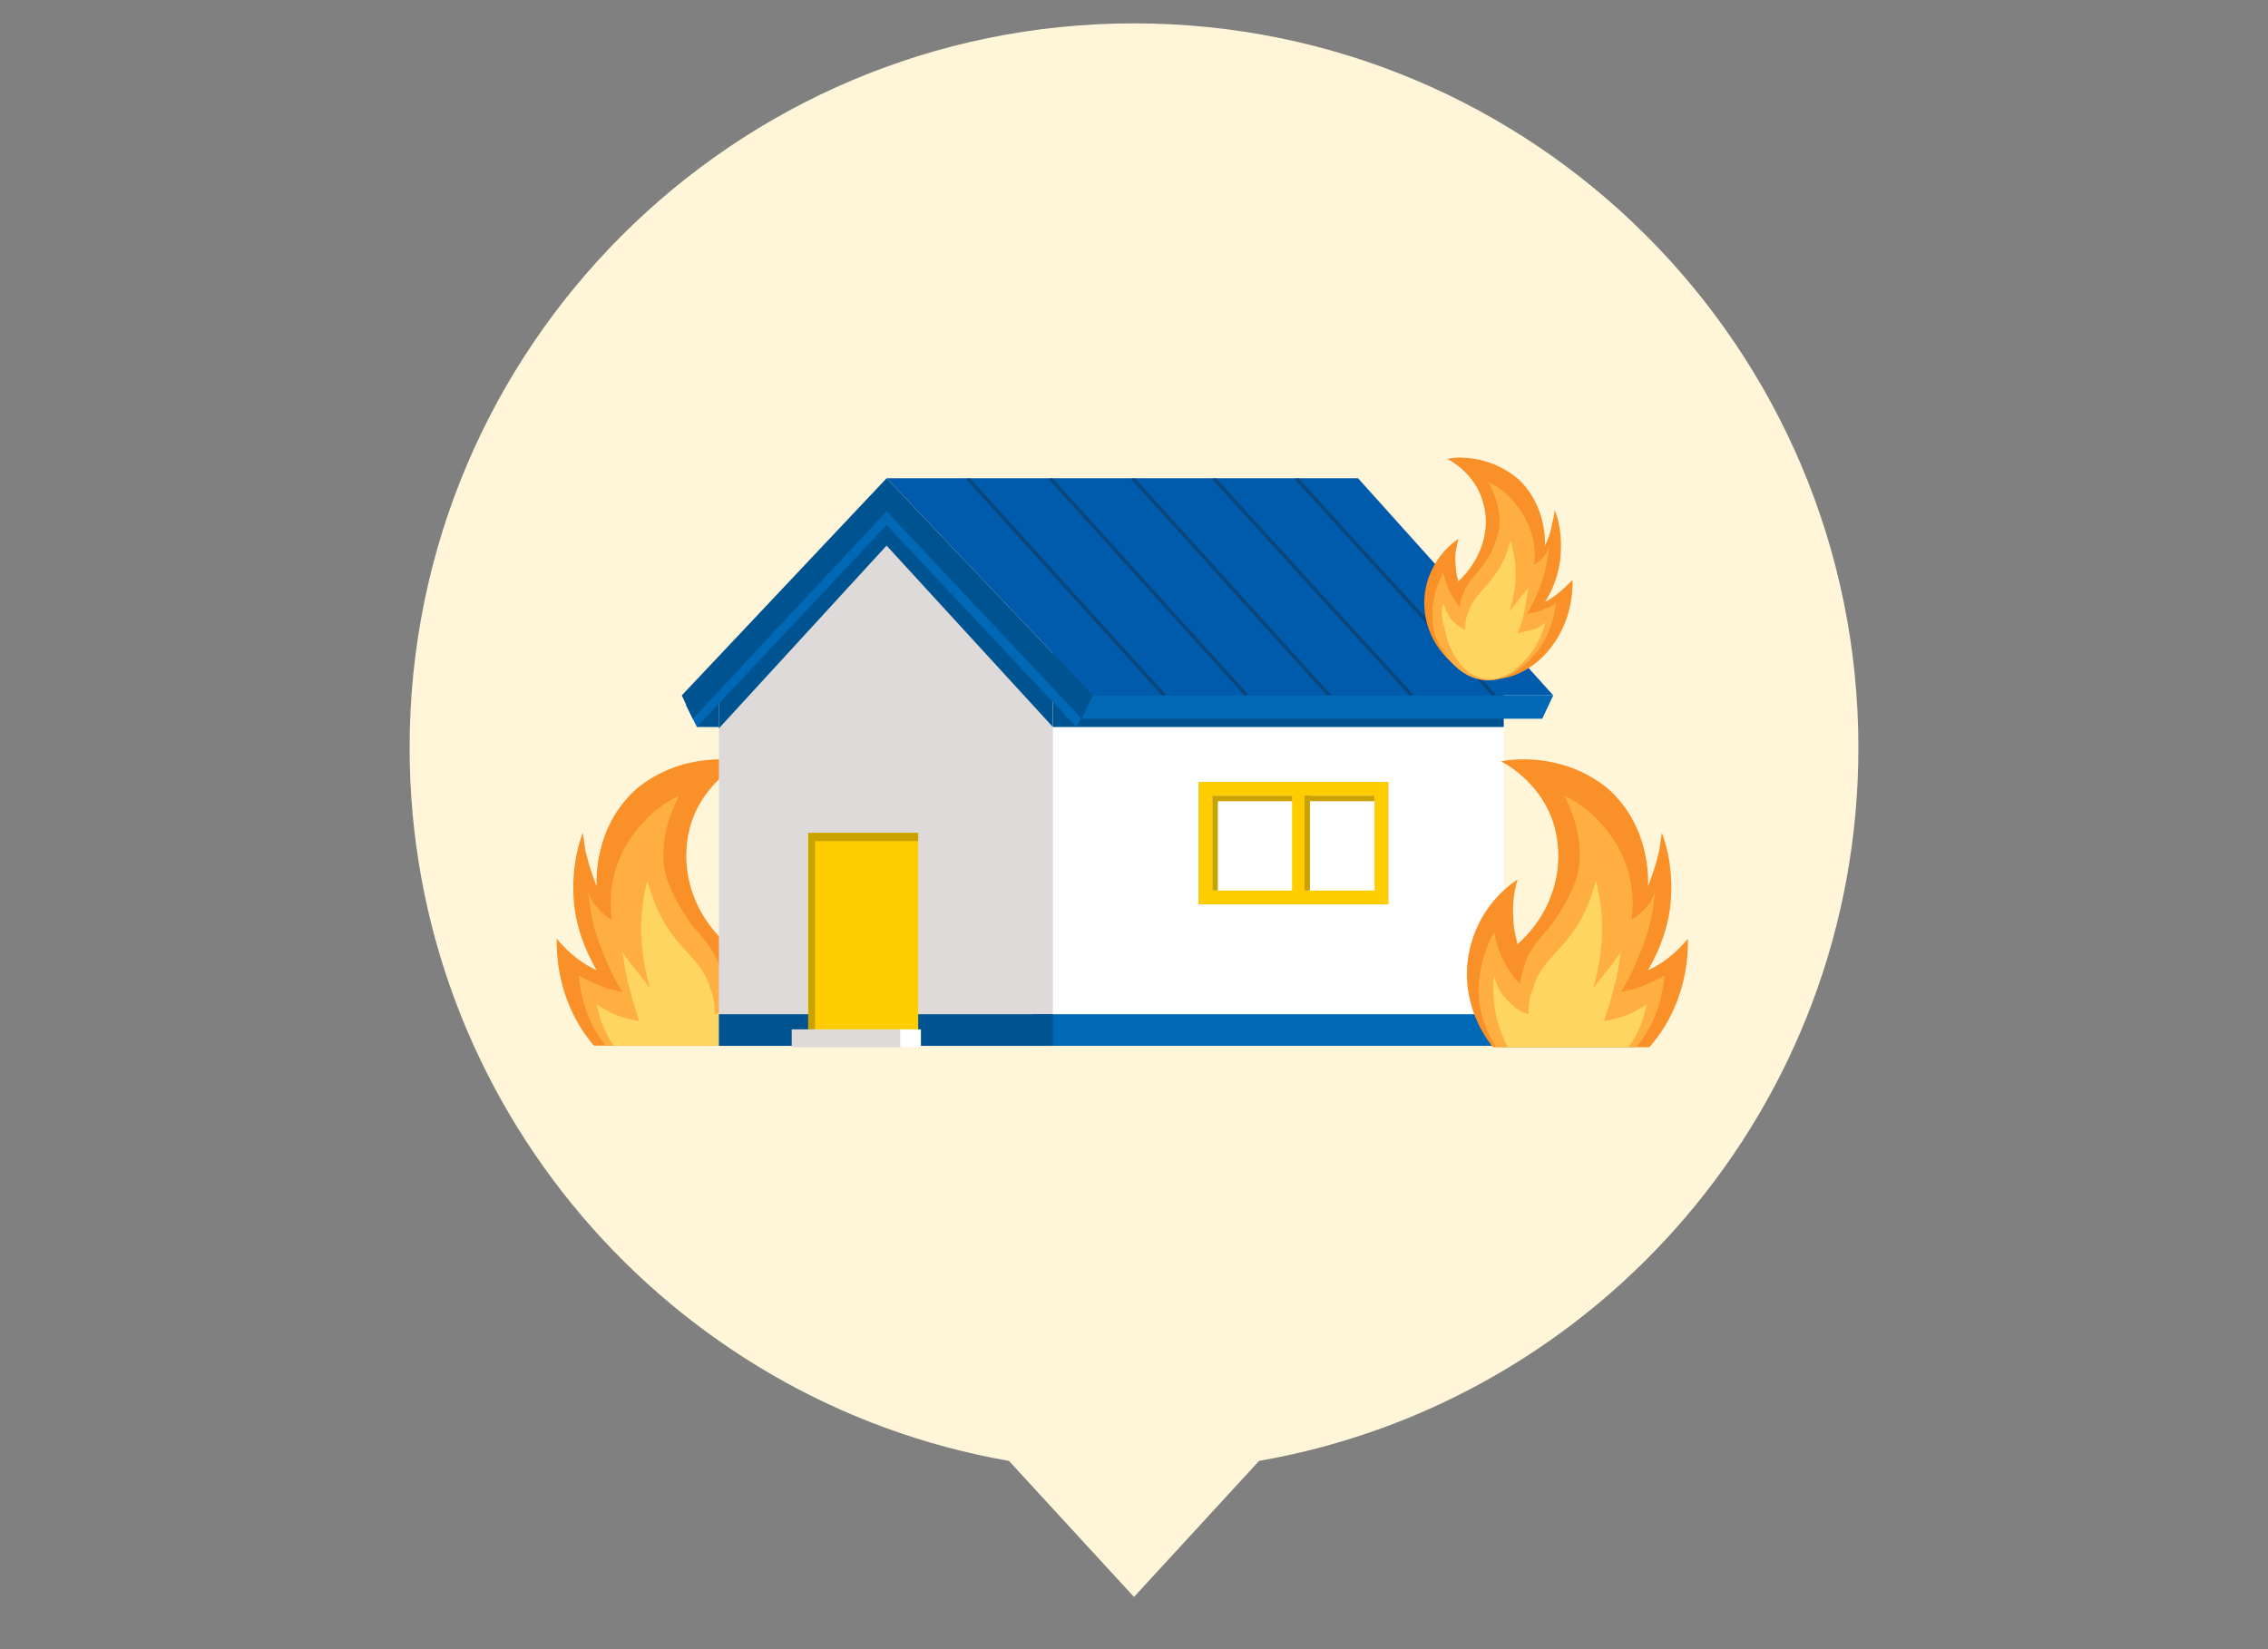 <?xml version="1.0" encoding="utf-8"?>
<!-- Generator: Adobe Illustrator 27.8.1, SVG Export Plug-In . SVG Version: 6.00 Build 0)  -->
<svg version="1.1" id="a" xmlns="http://www.w3.org/2000/svg" xmlns:xlink="http://www.w3.org/1999/xlink" x="0px" y="0px"
	 viewBox="0 0 165 120" style="enable-background:new 0 0 165 120;" xml:space="preserve">
<rect x="0" y="0" width="165" height="120" fill="#808080" stroke="none"/>
<style type="text/css">
	.st0{fill:#FFF5D9;}
	.st1{clip-path:url(#SVGID_00000020373512579385768830000012146738859632184467_);}
	.st2{fill:#F99028;}
	.st3{fill:#FFAF41;}
	.st4{fill:#FFD562;}
	.st5{fill:#005391;}
	.st6{fill:#FFFFFF;}
	.st7{fill:#DEDAD9;}
	.st8{fill:#005BAC;}
	.st9{fill:#0068B5;}
	.st10{fill:#B8B4B3;}
	.st11{fill:#FFCC00;}
	.st12{fill:#C9A200;}
	.st13{opacity:0.5;clip-path:url(#SVGID_00000041278072298217228600000016429356164583068055_);}
	.st14{fill:none;stroke:#162F47;stroke-width:0.248;stroke-miterlimit:10;}
	.st15{clip-path:url(#SVGID_00000110439877354737840350000010739312219911263399_);}
</style>
<g>
	<path class="st0" d="M135.2,54.4c0-29.1-23.6-52.7-52.7-52.7S29.8,25.3,29.8,54.4c0,26,18.9,47.6,43.6,51.9l9.1,9.9l9.1-9.9
		C116.3,102,135.2,80.5,135.2,54.4z"/>
</g>
<g>
	<g>
		<defs>
			
				<rect id="SVGID_1_" x="34.9" y="53.2" transform="matrix(-1 -4.491042e-11 4.491042e-11 -1 100.835 129.284)" width="31" height="23"/>
		</defs>
		<clipPath id="SVGID_00000034774093717170747310000010748935868584530083_">
			<use xlink:href="#SVGID_1_"  style="overflow:visible;"/>
		</clipPath>
		<g style="clip-path:url(#SVGID_00000034774093717170747310000010748935868584530083_);">
			<path class="st2" d="M54.1,55.4c-0.6,0.3-3.1,1.8-3.9,4.8c-0.8,3,0.2,6.3,2.7,8.5c0.1-0.5,0.3-1.1,0.3-1.9
				c0.1-1.1-0.1-2.1-0.3-2.8c3,2,4.3,5.7,3.4,9c-0.9,3.4-3.8,5.9-6.8,6.1c-4.3,0.3-9.1-4.3-9-10.8c0.4,0.5,1,1.1,1.7,1.6
				c0.4,0.3,0.8,0.5,1.2,0.7c-0.5-0.9-1.3-2.4-1.6-4.5c-0.3-2.5,0.2-4.5,0.6-5.5c0.1,0.5,0.1,1.1,0.3,1.7c0.2,0.9,0.5,1.6,0.7,2.2
				c0-0.5-0.2-4.3,2.9-7.1C49.7,54.6,53.7,55.3,54.1,55.4z"/>
			<path class="st3" d="M54.5,67.8c-0.1,0.5-0.2,1.1-0.6,1.9c-0.4,0.9-0.9,1.5-1.3,1.9c0-0.4-0.2-1-0.4-1.7
				c-0.5-1.1-1.1-1.7-1.7-2.4c0,0-1.3-1.6-2-3.6c-0.2-0.7-0.7-2.9,0.9-6c-0.7,0.3-2.6,1.4-3.9,3.7c-1.3,2.3-1.1,4.5-1,5.3
				c-0.2-0.1-0.5-0.3-0.8-0.6c-0.5-0.5-0.8-1-0.9-1.4c0.1,1.1,0.3,2.5,0.9,4c0.5,1.3,1,2.4,1.6,3.3c-0.4-0.1-0.8-0.2-1.2-0.3
				c-0.8-0.3-1.4-0.6-2-0.9c0.1,0.9,0.4,3.7,2.7,5.9c0.8,0.7,2.5,2.5,5,2.3c2.8-0.2,4.8-2.8,5.5-5C56.4,71,54.8,68.2,54.5,67.8z"/>
			<path class="st4" d="M54.5,71c-0.1,0.4-0.3,1.1-0.9,1.7c-0.6,0.7-1.2,1-1.6,1.1c0-0.4,0-1.1-0.3-1.8c-0.5-1.8-1.7-2.5-2.8-4
				c-0.6-0.8-1.3-2-1.8-3.9c-0.2,0.6-0.3,1.4-0.4,2.2c-0.2,2.3,0.2,4.3,0.6,5.6c-0.7-0.9-1.4-1.7-2-2.6c0.1,0.8,0.2,1.6,0.5,2.6
				c0.2,0.9,0.5,1.7,0.7,2.4c-0.5-0.1-1.1-0.2-1.8-0.5c-0.5-0.2-0.9-0.5-1.3-0.7c0.2,0.8,0.5,2.1,1.5,3.3c0.4,0.6,2.4,3.1,5,2.8
				c2.6-0.3,4.1-3.5,4.5-5.5C54.7,72.6,54.7,71.6,54.5,71z"/>
		</g>
	</g>
	<g>
		<g>
			<g>
				<g>
					<rect x="50.7" y="51.1" class="st5" width="7.9" height="1.8"/>
					<g>
						<g>
							<polygon class="st6" points="109.4,48.6 109.4,76.1 75.1,76.1 75.1,48.6 76.5,47.7 77.3,47.2 91.9,36 103.9,47.2 							"/>
							<polygon class="st5" points="109.4,49.4 109.4,52.9 76.6,52.9 76.6,47.5 106.8,47.5 							"/>
							<polygon class="st7" points="76.6,76.1 52.3,76.1 52.3,48.6 64.1,36 76.6,48.6 							"/>
							<polygon class="st5" points="52.3,53 64.5,39.7 76.6,52.9 76.6,50.8 69.8,42.8 64.5,37.3 64,37.8 63.8,38.3 52.3,50.8 
															"/>
						</g>
						<polygon class="st8" points="79.5,50.6 64.5,34.8 98.8,34.8 113,50.6 						"/>
						<polygon class="st9" points="113,50.6 112.2,52.3 78.7,52.3 78.7,50.6 						"/>
						<polygon class="st9" points="79.2,51.3 65.4,36.5 64.9,35.5 64.5,35.8 64.2,35.5 63.7,36.5 49.9,51.3 50.7,52.9 64.5,38.2 
							78.3,52.9 						"/>
						<polygon class="st5" points="79.5,50.6 64.5,34.8 49.6,50.6 50.4,52.3 64.5,37.2 78.7,52.3 						"/>
					</g>
					<g>
						<g>
							<rect x="75.1" y="73.8" class="st9" width="34.3" height="2.3"/>
							<rect x="52.3" y="73.8" class="st5" width="24.3" height="2.3"/>
						</g>
					</g>
				</g>
				<rect x="87.2" y="56.9" class="st10" width="13.8" height="8.9"/>
				<rect x="87.2" y="56.9" class="st11" width="13.8" height="8.9"/>
				<rect x="88.2" y="57.9" class="st6" width="11.8" height="6.9"/>
				<polygon class="st12" points="88.6,58.3 100,58.3 100,57.9 88.2,57.9 88.2,64.8 88.6,64.8 				"/>
				<rect x="94.4" y="57.9" class="st12" width="0.9" height="6.9"/>
				<rect x="94" y="57.3" class="st11" width="0.9" height="8"/>
				<rect x="58.8" y="60.6" class="st11" width="8" height="15.3"/>
				<polygon class="st12" points="59.3,61.2 66.8,61.2 66.8,60.6 58.8,60.6 58.8,75.9 59.3,75.9 				"/>
				<g>
					<rect x="57.6" y="74.9" class="st7" width="8" height="1.3"/>
					<rect x="65.5" y="74.9" class="st6" width="1.5" height="1.3"/>
				</g>
			</g>
		</g>
		<g>
			<defs>
				<polygon id="SVGID_00000065050554002769226700000017326578419341021574_" points="79.5,50.6 64.5,34.8 98.8,34.8 113,50.6 				
					"/>
			</defs>
			<clipPath id="SVGID_00000094618440896064570680000011724878773064543650_">
				<use xlink:href="#SVGID_00000065050554002769226700000017326578419341021574_"  style="overflow:visible;"/>
			</clipPath>
			<g style="opacity:0.5;clip-path:url(#SVGID_00000094618440896064570680000011724878773064543650_);">
				<line class="st14" x1="70.4" y1="34.8" x2="84.7" y2="50.6"/>
				<line class="st14" x1="76.4" y1="34.8" x2="90.7" y2="50.6"/>
				<line class="st14" x1="82.4" y1="34.8" x2="96.7" y2="50.6"/>
				<line class="st14" x1="88.3" y1="34.8" x2="102.7" y2="50.6"/>
				<line class="st14" x1="94.3" y1="34.8" x2="108.7" y2="50.6"/>
			</g>
		</g>
	</g>
	<g>
		<path class="st2" d="M105.3,33.4c0.4,0.2,2.1,1.2,2.6,3.2c0.6,2-0.2,4.2-1.8,5.7c-0.1-0.3-0.2-0.8-0.2-1.2
			c-0.1-0.8,0.1-1.4,0.2-1.9c-2,1.4-2.9,3.8-2.3,6.1c0.6,2.3,2.6,4,4.6,4.1c2.9,0.2,6.1-2.9,6-7.2c-0.3,0.3-0.7,0.7-1.2,1.1
			c-0.3,0.2-0.6,0.4-0.8,0.5c0.4-0.6,0.9-1.6,1.1-3c0.2-1.7-0.1-3-0.4-3.7c0,0.3-0.1,0.7-0.2,1.1c-0.1,0.6-0.3,1.1-0.5,1.5
			c0-0.3,0.1-2.9-1.9-4.8C108.2,32.9,105.5,33.3,105.3,33.4z"/>
		<path class="st3" d="M105,41.7c0.1,0.3,0.2,0.8,0.4,1.2c0.3,0.6,0.6,1,0.8,1.3c0-0.3,0.1-0.7,0.3-1.1c0.3-0.8,0.8-1.2,1.1-1.6
			c0,0,0.9-1,1.3-2.4c0.2-0.5,0.5-1.9-0.6-4c0.5,0.2,1.7,0.9,2.6,2.5c0.9,1.6,0.8,3,0.7,3.5c0.2-0.1,0.3-0.2,0.5-0.4
			c0.4-0.3,0.5-0.7,0.6-0.9c-0.1,0.7-0.2,1.7-0.6,2.7c-0.3,0.9-0.7,1.6-1,2.2c0.3-0.1,0.5-0.1,0.8-0.2c0.5-0.2,1-0.4,1.3-0.6
			c-0.1,0.6-0.3,2.5-1.8,4c-0.5,0.5-1.7,1.7-3.3,1.6c-1.9-0.1-3.2-1.9-3.7-3.3C103.8,43.9,104.8,42,105,41.7z"/>
		<path class="st4" d="M105,43.9c0.1,0.2,0.2,0.7,0.6,1.2c0.4,0.4,0.8,0.7,1,0.7c0-0.3,0-0.7,0.2-1.2c0.4-1.2,1.2-1.7,1.9-2.7
			c0.4-0.5,0.9-1.4,1.2-2.6c0.1,0.4,0.2,0.9,0.3,1.4c0.2,1.6-0.1,2.9-0.4,3.8c0.5-0.6,0.9-1.2,1.4-1.7c-0.1,0.5-0.2,1.1-0.3,1.7
			c-0.1,0.6-0.3,1.1-0.5,1.6c0.3-0.1,0.7-0.2,1.2-0.3c0.3-0.1,0.6-0.3,0.8-0.5c-0.1,0.5-0.4,1.4-1,2.2c-0.3,0.4-1.6,2.1-3.3,1.9
			c-1.8-0.2-2.8-2.3-3-3.7C104.8,44.9,104.9,44.3,105,43.9z"/>
	</g>
	<g>
		<defs>
			<rect id="SVGID_00000004521540172773943220000003158857655312974757_" x="97.4" y="53.2" width="31" height="23"/>
		</defs>
		<clipPath id="SVGID_00000039128725655973698520000004293674846156335272_">
			<use xlink:href="#SVGID_00000004521540172773943220000003158857655312974757_"  style="overflow:visible;"/>
		</clipPath>
		<g style="clip-path:url(#SVGID_00000039128725655973698520000004293674846156335272_);">
			<path class="st2" d="M109.2,55.4c0.6,0.3,3.1,1.8,3.9,4.8c0.8,3-0.2,6.3-2.7,8.5c-0.1-0.5-0.3-1.1-0.3-1.9
				c-0.1-1.1,0.1-2.1,0.3-2.8c-3,2-4.3,5.7-3.4,9c0.9,3.4,3.8,5.9,6.8,6.1c4.3,0.3,9.1-4.3,9-10.8c-0.4,0.5-1,1.1-1.7,1.6
				c-0.4,0.3-0.8,0.5-1.2,0.7c0.5-0.9,1.3-2.4,1.6-4.5c0.3-2.5-0.2-4.5-0.6-5.5c-0.1,0.5-0.1,1.1-0.3,1.7c-0.2,0.9-0.5,1.6-0.7,2.2
				c0-0.5,0.2-4.3-2.9-7.1C113.6,54.6,109.6,55.3,109.2,55.4z"/>
			<path class="st3" d="M108.7,67.8c0.1,0.5,0.2,1.1,0.6,1.9c0.4,0.9,0.9,1.5,1.3,1.9c0-0.4,0.2-1,0.4-1.7c0.5-1.1,1.1-1.7,1.7-2.4
				c0,0,1.3-1.6,2-3.6c0.2-0.7,0.7-2.9-0.9-6c0.7,0.3,2.6,1.4,3.9,3.7c1.3,2.3,1.1,4.5,1,5.3c0.2-0.1,0.5-0.3,0.8-0.6
				c0.5-0.5,0.8-1,0.9-1.4c-0.1,1.1-0.3,2.5-0.9,4c-0.5,1.3-1,2.4-1.6,3.3c0.4-0.1,0.8-0.2,1.2-0.3c0.8-0.3,1.4-0.6,2-0.9
				c-0.1,0.9-0.4,3.7-2.7,5.9c-0.8,0.7-2.5,2.5-5,2.3c-2.8-0.2-4.8-2.8-5.5-5C106.9,71,108.5,68.2,108.7,67.8z"/>
			<path class="st4" d="M108.7,71c0.1,0.4,0.3,1.1,0.9,1.7c0.6,0.7,1.2,1,1.6,1.1c0-0.4,0-1.1,0.3-1.8c0.5-1.8,1.7-2.5,2.8-4
				c0.6-0.8,1.3-2,1.8-3.9c0.2,0.6,0.3,1.4,0.4,2.2c0.2,2.3-0.2,4.3-0.6,5.6c0.7-0.9,1.4-1.7,2-2.6c-0.1,0.8-0.2,1.6-0.5,2.6
				c-0.2,0.9-0.5,1.7-0.7,2.4c0.5-0.1,1.1-0.2,1.8-0.5c0.5-0.2,0.9-0.5,1.3-0.7c-0.2,0.8-0.5,2.1-1.5,3.3c-0.4,0.6-2.4,3.1-5,2.8
				c-2.6-0.3-4.1-3.5-4.5-5.5C108.6,72.6,108.6,71.6,108.7,71z"/>
		</g>
	</g>
</g>
</svg>
